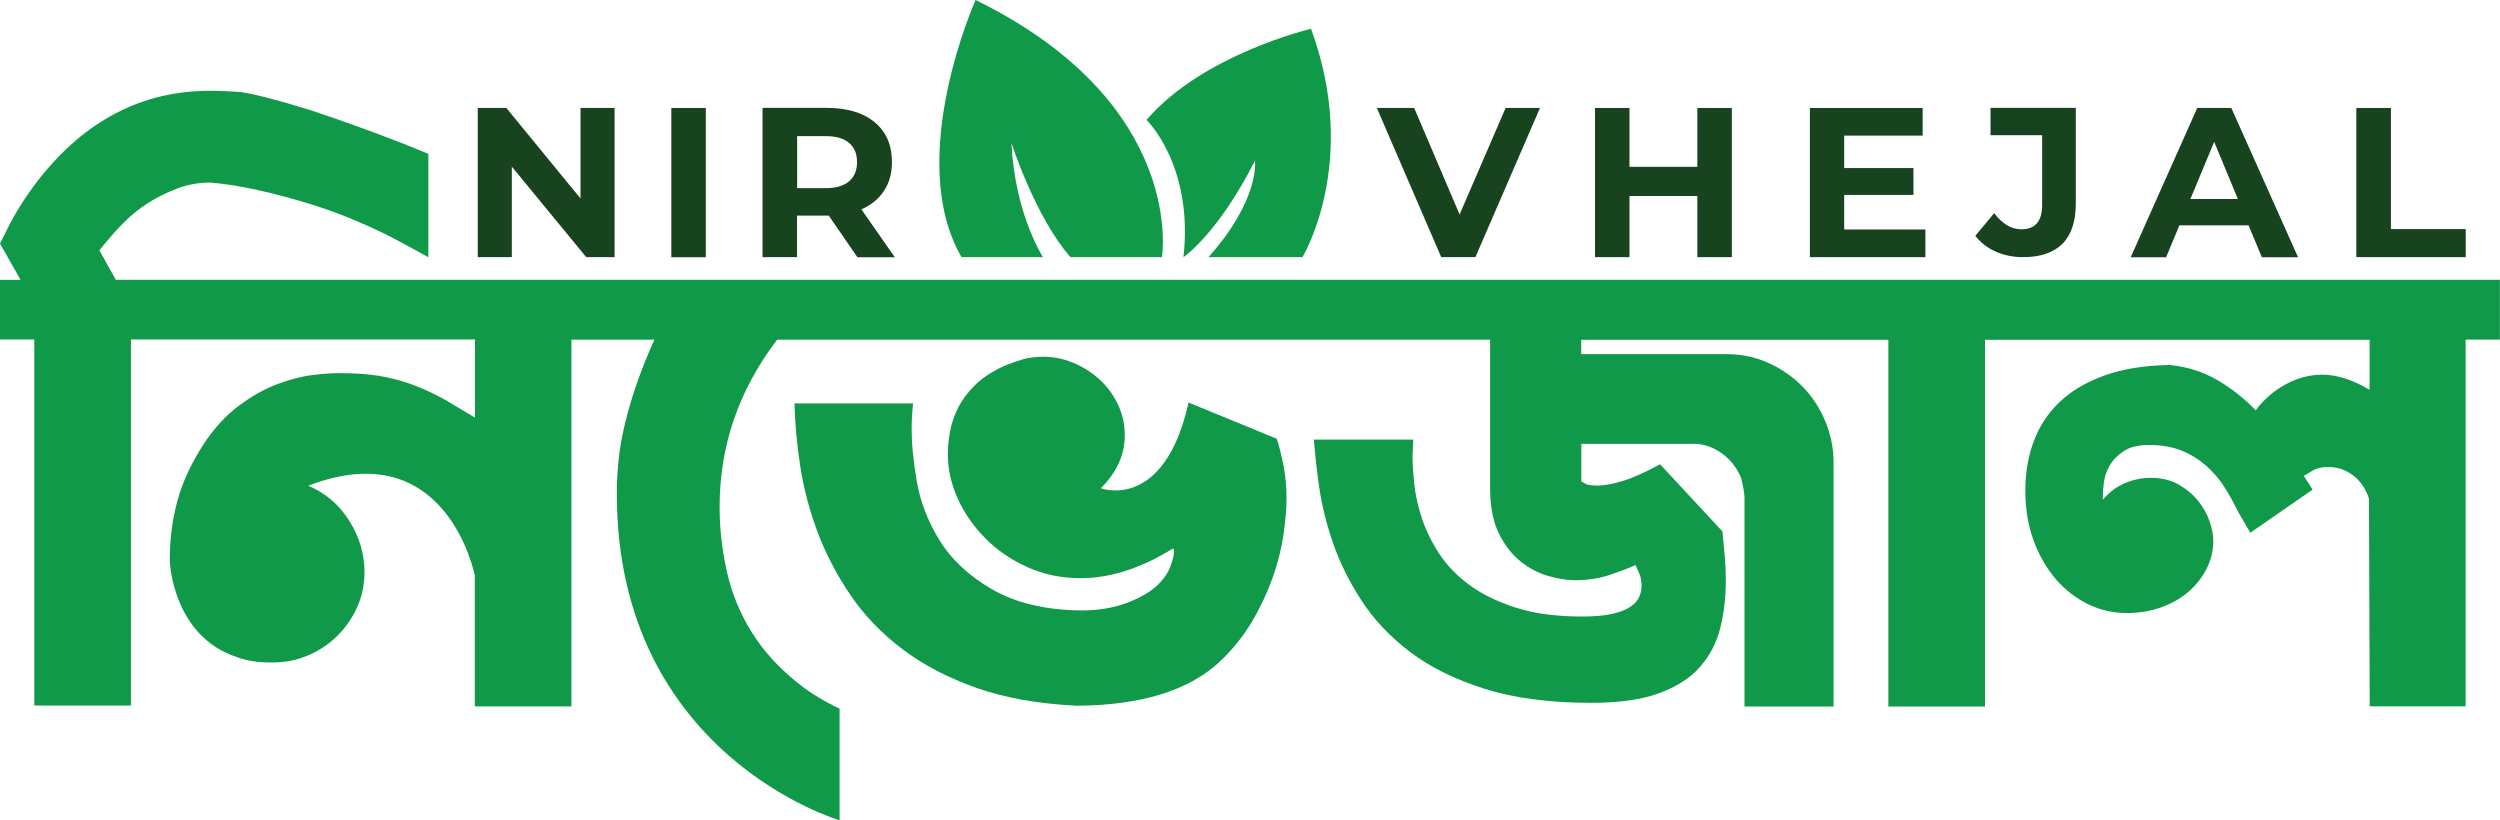 <?xml version="1.0" encoding="UTF-8"?> <svg xmlns="http://www.w3.org/2000/svg" id="Layer_1" data-name="Layer 1" viewBox="0 0 245 80.36"><defs><style> .cls-1 { fill: #109948; } .cls-1, .cls-2 { stroke-width: 0px; } .cls-2 { fill: #18431f; } </style></defs><g><g><polygon class="cls-2" points="56.89 19.45 49.62 10.58 46.82 10.58 46.82 25.2 50.16 25.2 50.16 16.33 57.45 25.2 60.23 25.2 60.23 10.58 56.89 10.58 56.89 19.45"></polygon><rect class="cls-2" x="65.79" y="10.58" width="3.38" height="14.63"></rect><path class="cls-2" d="M84.45,20.5c.95-.42,1.68-1.02,2.19-1.81.52-.79.77-1.72.77-2.81,0-1.66-.56-2.96-1.69-3.9-1.13-.94-2.71-1.41-4.74-1.41h-6.25v14.63h3.38v-4.07h2.95c.05,0,.1,0,.16,0l2.81,4.08h3.66l-3.27-4.69s.02,0,.03-.01ZM83.22,14.01c.52.45.77,1.07.77,1.88s-.26,1.42-.77,1.87c-.52.45-1.3.68-2.34.68h-2.76v-5.1h2.76c1.04,0,1.82.22,2.34.67Z"></path></g><g><polygon class="cls-2" points="143.04 21.02 138.59 10.58 134.93 10.58 141.24 25.2 144.59 25.2 150.92 10.58 147.55 10.58 143.04 21.02"></polygon><polygon class="cls-2" points="166.34 16.35 159.69 16.35 159.69 10.58 156.31 10.58 156.31 25.2 159.69 25.2 159.69 19.21 166.34 19.21 166.34 25.2 169.72 25.2 169.72 10.58 166.34 10.58 166.34 16.35"></polygon><polygon class="cls-2" points="180.73 19.1 187.52 19.1 187.52 16.47 180.73 16.47 180.73 13.29 188.42 13.29 188.42 10.58 177.37 10.58 177.37 25.2 188.69 25.2 188.69 22.49 180.73 22.49 180.73 19.1"></polygon><path class="cls-2" d="M195.08,13.25h5.05v6.84c0,1.59-.68,2.38-2.03,2.38-.51,0-.98-.13-1.42-.4-.44-.27-.86-.66-1.25-1.18l-1.85,2.22c.52.67,1.19,1.19,2,1.55.81.36,1.71.54,2.68.54,1.7,0,2.99-.44,3.86-1.31s1.31-2.2,1.31-3.99v-9.33h-8.36v2.67Z"></path><path class="cls-2" d="M215.33,10.58l-6.52,14.63h3.47l1.3-3.13h6.78l1.3,3.13h3.55l-6.54-14.63h-3.34ZM214.66,19.5l2.33-5.6,2.32,5.6h-4.65Z"></path><polygon class="cls-2" points="234.31 22.45 234.31 10.58 230.92 10.58 230.92 25.2 241.64 25.2 241.64 22.45 234.31 22.45"></polygon></g></g><g><g><path class="cls-1" d="M118.43,25.2h9.21s5.66-9.29.84-22.38c0,0-10.63,2.51-16.12,8.93,0,0,4.63,4.46,3.62,13.45,0,0,3.38-2.28,7.01-9.46,0,0,.51,3.8-4.56,9.46Z"></path><path class="cls-1" d="M113.87,25.2s2.48-15.02-18.26-25.2c0,0-6.98,15.53-1.38,25.2h7.98s-2.75-4.22-3.09-11.19c0,0,2.38,7.35,5.79,11.19h8.96Z"></path></g><g><path class="cls-1" d="M125.15,43.01l-8.67-3.56c-2.4,10.73-8.6,8.4-8.6,8.4,1.57-1.57,2.35-3.29,2.35-5.17,0-1.12-.24-2.16-.71-3.12-.47-.96-1.09-1.78-1.85-2.45-.76-.67-1.61-1.2-2.55-1.58-.94-.38-1.9-.57-2.89-.57-.76,0-1.44.09-2.05.27-.6.18-1.22.4-1.85.67-1.17.54-2.11,1.17-2.82,1.88-.72.72-1.27,1.47-1.65,2.25-.38.78-.64,1.56-.77,2.32-.13.76-.2,1.48-.2,2.15,0,1.48.32,2.93.97,4.37.65,1.43,1.56,2.73,2.72,3.9,1.16,1.17,2.54,2.11,4.13,2.82,1.59.72,3.33,1.07,5.21,1.07,2.87,0,5.87-.96,9-2.89h.07s.07.07.07.2c0,.27-.08.74-.3,1.38-.24.69-.62,1.29-1.24,1.91-.63.63-1.54,1.19-2.72,1.68-1.19.49-2.74.88-4.67.88-3.76,0-6.76-.8-9-2.12-2.24-1.32-3.93-2.91-5.07-4.77-1.14-1.86-1.88-3.78-2.22-5.78-.34-1.99-.5-3.66-.5-5,0-.76.02-1.38.07-1.85.04-.47.07-.73.07-.77h-11.62c.04,1.97.24,4.04.57,6.21.34,2.17.91,4.32,1.71,6.45.81,2.13,1.88,4.18,3.22,6.15,1.34,1.97,3.03,3.73,5.07,5.27,2.04,1.55,4.46,2.81,7.26,3.8,2.8.99,6.08,1.57,9.84,1.75,6.22-.04,10.86-1.45,13.91-4.23,1.3-1.21,2.37-2.53,3.22-3.96.85-1.43,1.53-2.88,2.05-4.33.51-1.45.87-2.87,1.07-4.23.2-1.37.3-2.56.3-3.59,0-1.12-.1-2.18-.3-3.19-.2-1.01-.41-1.87-.64-2.59Z"></path><path class="cls-1" d="M245,27.42H11.35l-1.61-2.89c.9-1.12,1.7-2.04,2.42-2.75,1.43-1.43,3.16-2.53,5.17-3.29,1.03-.4,2.13-.6,3.29-.6,1.52.13,3.12.39,4.8.77,1.68.38,3.31.82,4.9,1.31,1.59.49,3.1,1.04,4.53,1.65,1.43.6,2.7,1.2,3.8,1.78,1.1.58,2.21,1.19,3.33,1.81v-10.13c-3.45-1.44-7.26-2.85-11.42-4.24-3.31-1.03-5.62-1.63-6.92-1.81-1.07-.09-2.11-.13-3.09-.13-6.63,0-12.23,2.91-16.79,8.73-1.34,1.75-2.42,3.47-3.22,5.17l-.54,1.07,2.02,3.56H0v5.84h3.36v35.87h9.47v-35.87h33.72v7.66l-2.69-1.61c-4.53-2.6-7.82-2.75-10.82-2.75-.63,0-1.47.07-2.52.2-1.05.13-2.19.44-3.43.91-1.23.47-2.48,1.18-3.73,2.12-1.25.94-2.4,2.19-3.43,3.76-1.21,1.88-2.06,3.73-2.55,5.54-.49,1.81-.74,3.73-.74,5.74,0,.93.6,7.52,6.45,9.51.96.38,2.05.57,3.29.57h.4c1.16,0,2.28-.22,3.36-.67,1.07-.45,2.03-1.07,2.86-1.88.83-.81,1.49-1.75,1.98-2.82.49-1.07.74-2.24.74-3.49,0-1.75-.49-3.41-1.48-5-.99-1.59-2.33-2.74-4.03-3.46,13.6-5.24,16.32,8.8,16.32,8.8v12.83h9.47v-35.94h8.13l-.47,1.07c-1.03,2.42-1.83,4.76-2.38,7.02-.45,1.8-.71,3.65-.8,5.55,0,.15-.02.31-.02.47,0,.06,0,.13,0,.19,0,.26-.01.53-.01.82,0,25.6,21.83,31.98,21.83,31.98v-10.94c-1.46-.69-2.75-1.47-3.86-2.33-1.99-1.55-3.57-3.26-4.74-5.14-1.17-1.88-1.98-3.87-2.45-5.98-.47-2.1-.71-4.21-.71-6.32,0-6,1.88-11.46,5.64-16.39h69.87v14.51c0,1.84.29,3.34.87,4.5.58,1.17,1.3,2.08,2.15,2.75.85.67,1.76,1.14,2.72,1.41.96.27,1.82.4,2.59.4,1.25,0,2.41-.18,3.46-.54,1.05-.36,1.87-.67,2.45-.94,0,0,.38.76.47,1.07.09.31.13.65.13,1s-.08.7-.23,1.06c-.16.35-.45.67-.87.96-.43.29-1.02.52-1.78.69-.76.18-1.75.26-2.96.26-2.51,0-4.67-.29-6.48-.87-1.81-.58-3.34-1.33-4.57-2.24-1.23-.91-2.22-1.94-2.96-3.08-.74-1.14-1.3-2.29-1.68-3.45-.38-1.16-.63-2.28-.74-3.35-.11-1.07-.17-1.98-.17-2.74l.07-1.61h-9.74c.09,1.25.26,2.77.5,4.53.25,1.77.69,3.61,1.34,5.51.65,1.9,1.58,3.8,2.79,5.68,1.21,1.88,2.8,3.57,4.77,5.07,1.97,1.5,4.41,2.71,7.32,3.63,2.91.92,6.4,1.38,10.48,1.38,2.69,0,4.89-.31,6.62-.94,1.72-.63,3.07-1.49,4.03-2.59.96-1.1,1.62-2.37,1.98-3.83.36-1.45.54-2.99.54-4.6,0-.76-.03-1.55-.1-2.35-.07-.81-.15-1.63-.23-2.49l-6.11-6.58c-1.48.81-2.71,1.35-3.69,1.65-.99.29-1.79.44-2.42.44-.72,0-1.17-.09-1.34-.27l-.27-.13v-3.69h11.22c.9.05,1.73.35,2.52.91.78.56,1.38,1.27,1.78,2.12l.13.27c.22.9.34,1.55.34,1.95v20.49h8.73v-23.92c0-1.39-.27-2.73-.81-4.03-.54-1.3-1.28-2.43-2.22-3.39-.94-.96-2.05-1.74-3.33-2.32-1.28-.58-2.63-.87-4.06-.87h-14.31v-1.41h30.1v35.94h9.47v-35.94h37.69v4.9c-1.66-.98-3.2-1.48-4.64-1.48-1.25,0-2.46.33-3.63.97-1.17.65-2.13,1.49-2.89,2.52-1.12-1.16-2.37-2.15-3.76-2.96-1.39-.81-2.93-1.3-4.64-1.48-2.51.04-4.66.39-6.45,1.04-1.79.65-3.26,1.52-4.4,2.62-1.14,1.1-1.98,2.39-2.52,3.86-.54,1.48-.81,3.07-.81,4.77,0,1.79.27,3.43.81,4.9.54,1.48,1.27,2.74,2.18,3.8.92,1.05,1.97,1.87,3.16,2.45,1.19.58,2.45.87,3.8.87,1.21,0,2.34-.19,3.39-.57,1.05-.38,1.95-.9,2.69-1.55.74-.65,1.32-1.4,1.75-2.25.43-.85.64-1.75.64-2.69,0-.58-.12-1.23-.37-1.95-.25-.72-.63-1.39-1.14-2.02-.52-.63-1.15-1.15-1.91-1.58-.76-.42-1.66-.64-2.69-.64-.9,0-1.76.18-2.59.54-.83.36-1.53.9-2.12,1.61v-.4c0-.31.03-.75.1-1.31.07-.56.26-1.11.57-1.65.31-.54.77-1.01,1.38-1.41.6-.4,1.42-.6,2.45-.6,1.25,0,2.34.19,3.26.57.92.38,1.72.89,2.42,1.51.69.63,1.29,1.33,1.78,2.12.49.78.92,1.56,1.28,2.32l1.21,2.08,6.11-4.23-.87-1.34.67-.4c.45-.31,1.01-.47,1.68-.47s1.25.12,1.75.37c.49.25.9.54,1.21.87.31.34.56.68.74,1.04.18.36.29.63.34.81l.07,20.36h9.4v-35.94h3.36v-5.84h0Z"></path></g></g></svg> 